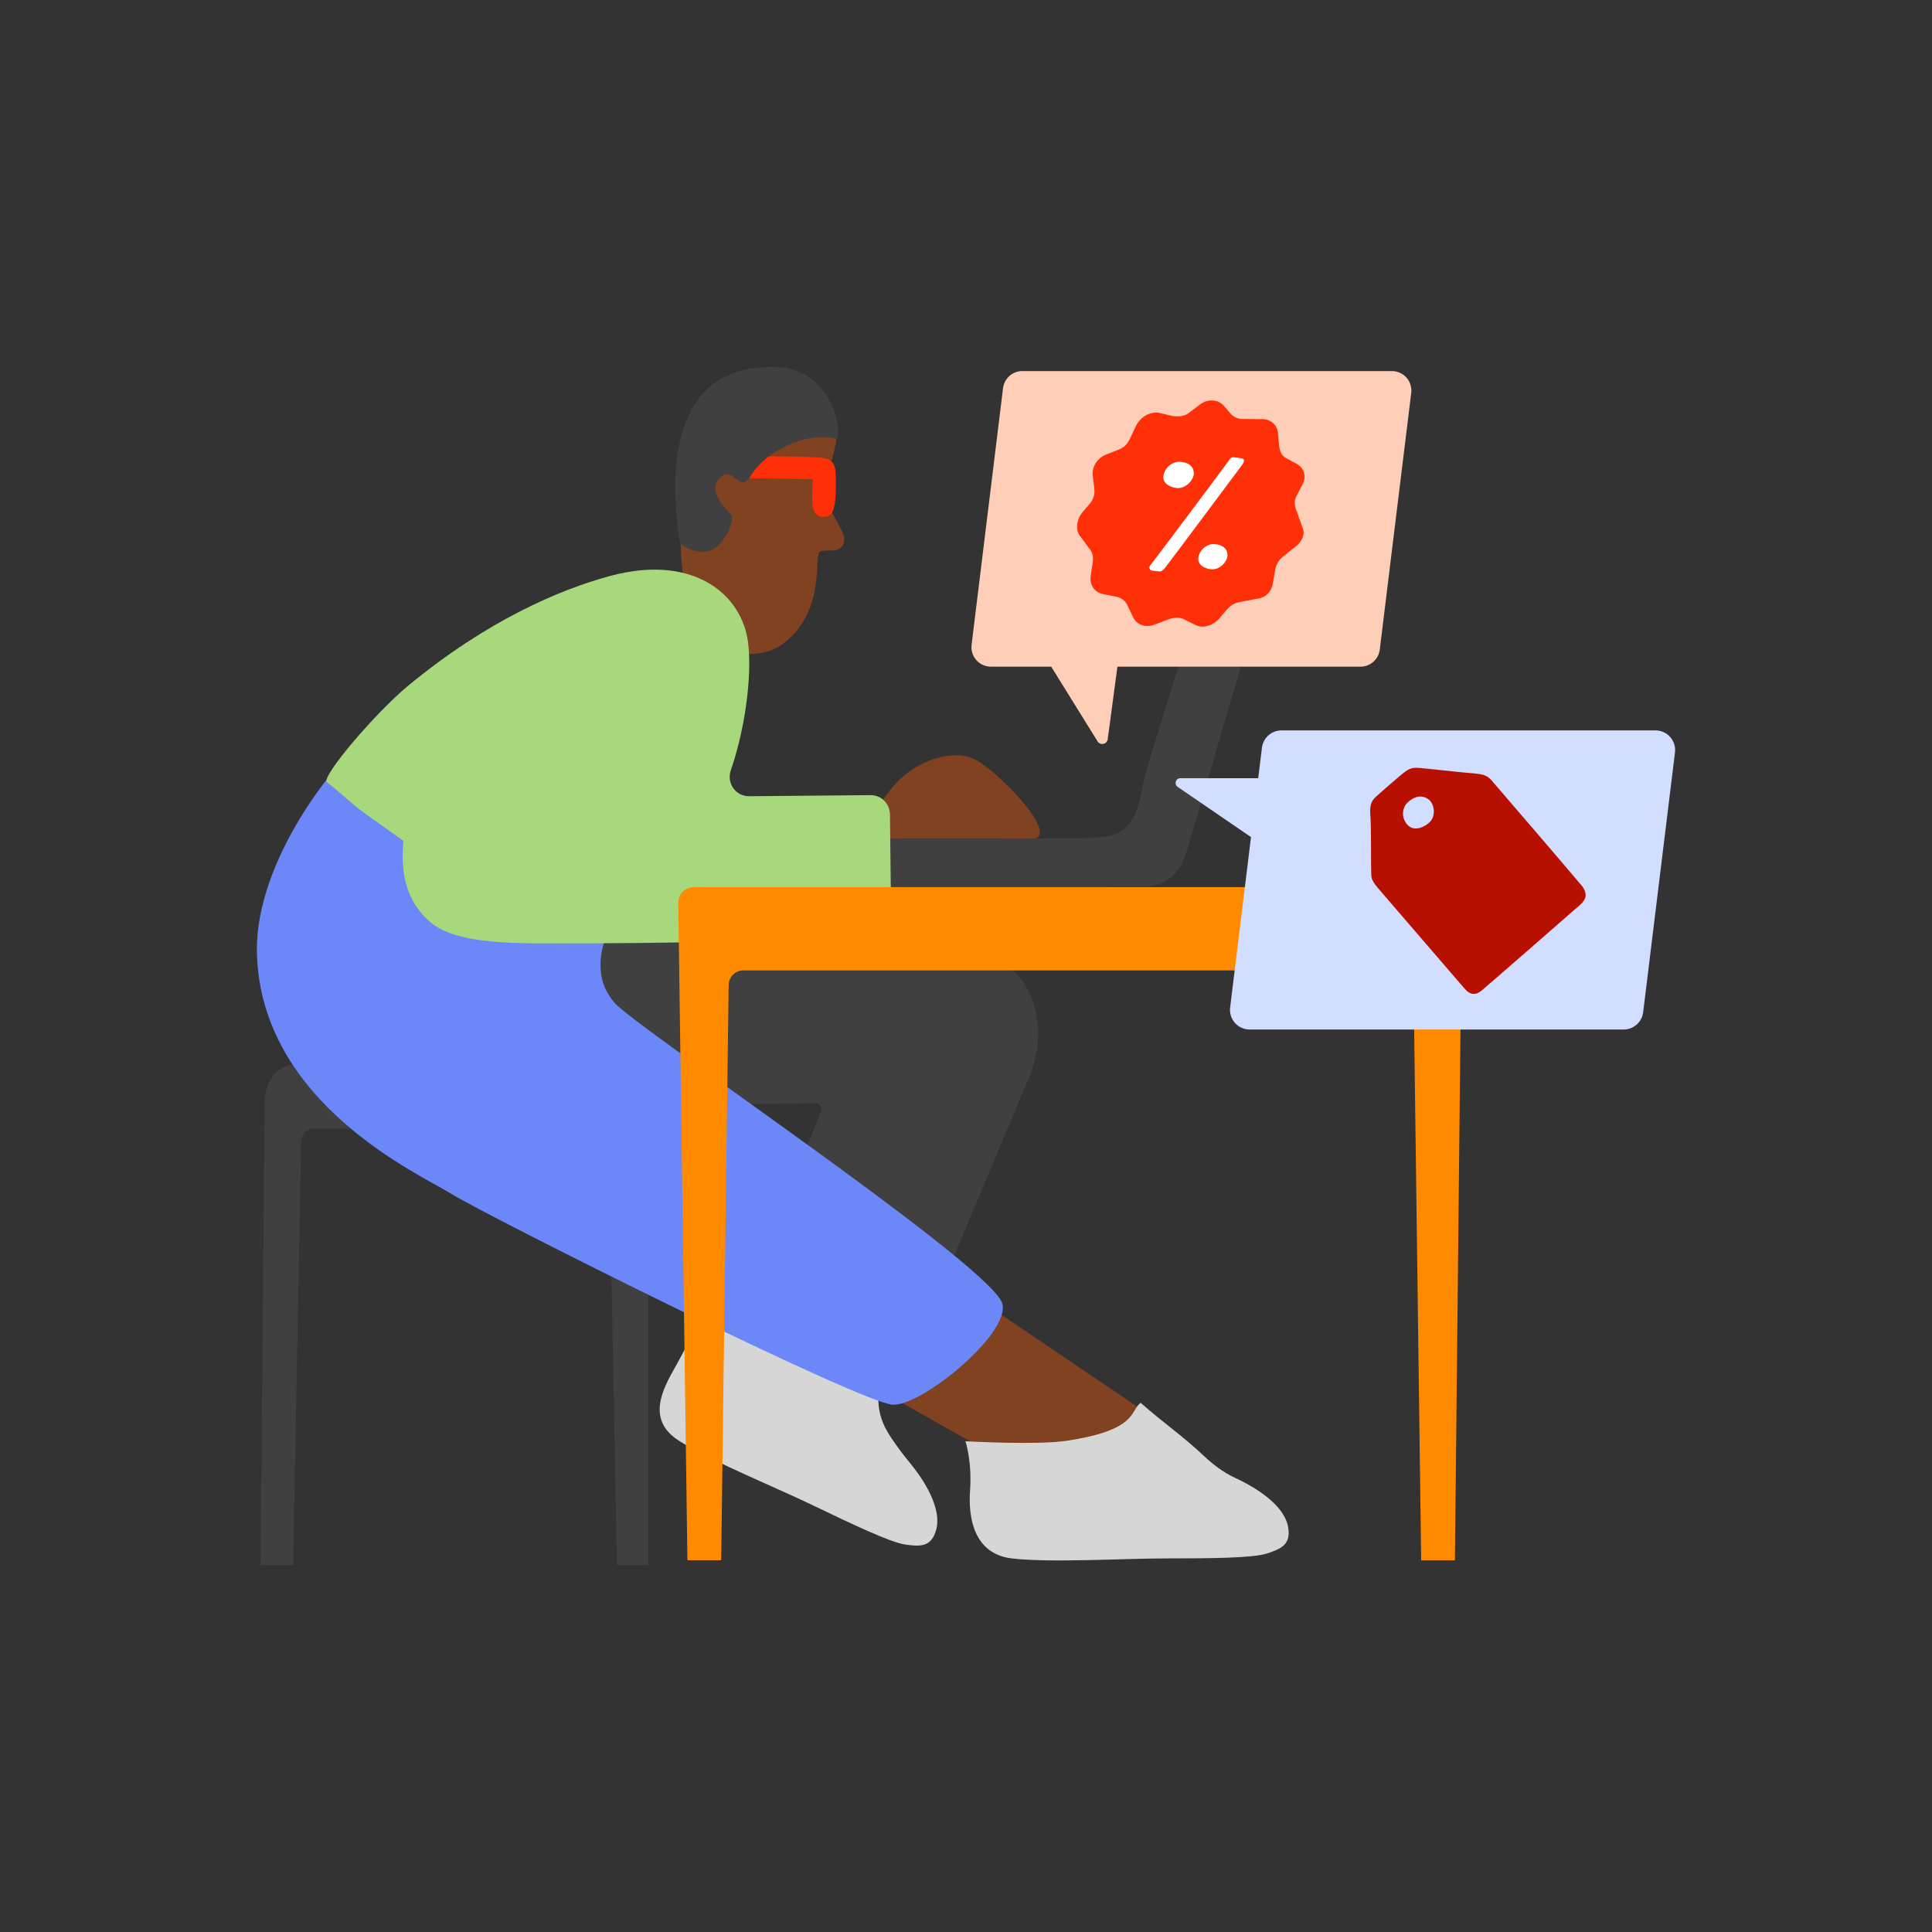 <svg width="300" height="300" viewBox="0 0 300 300" fill="none" xmlns="http://www.w3.org/2000/svg">
<rect x="0" y="0" width="300" height="300" fill="#333333" stroke="none"/>
<g clip-path="url(#clip0_4176_8997)">
<path d="M147.814 146.741C124.382 144.859 104.434 143.367 101.9 142.264C94.262 138.938 96.585 128.567 96.585 128.567L48.566 124.213C47.2 125.856 42.193 145.735 49.495 158.324C57.495 172.104 88.168 171.625 93.435 171.625C99.741 171.625 110.282 171.625 126.616 171.289C127.258 171.276 127.722 171.899 127.524 172.508L113.472 207.42L139.705 215.114L159.694 167.524C163.499 158.954 160.349 147.748 147.821 146.741H147.814Z" fill="#404040"/>
<path d="M153.552 202.827C154.297 203.32 181.042 221.446 181.042 221.446C181.042 221.446 167.666 230.366 161.231 230.859C154.796 231.352 152.323 224.753 152.323 224.753L132.757 213.738L153.559 202.82L153.552 202.827Z" fill="#804220"/>
<path d="M145.389 237.479C146.113 234.72 144.343 230.9 141.324 227.197C139.814 225.349 138.612 223.726 137.676 222.097C135.872 218.955 135.989 215.067 137.854 211.815C137.977 211.603 124.088 204.723 123.535 204.463L111.061 199.917C111.061 199.917 107.167 208.207 104.858 212.253C102.836 215.806 100.363 220.481 105.404 223.699C110.446 226.916 120.399 230.934 126.076 233.673C132.45 236.746 138.318 239.526 140.627 239.847C142.929 240.169 144.665 240.237 145.382 237.479H145.389Z" fill="#D6D6D6"/>
<path d="M41.107 170.92C41.141 167.784 43.265 165.258 45.875 165.245C48.054 165.231 50.063 165.21 50.596 165.21H96.271C98.703 165.21 100.677 167.579 100.677 170.502V243.023H95.793L94.556 177.45C94.556 176.239 93.736 175.253 92.725 175.253H48.587C47.576 175.253 46.756 176.239 46.756 177.45L45.52 243.023H40.451L41.107 170.92Z" fill="#404040"/>
<path d="M200.006 237.027C199.467 234.227 196.215 231.557 191.89 229.531C189.732 228.525 188.277 227.32 186.904 226.04C183.269 222.651 181.076 221.296 177.114 217.825C175.461 219.064 176.67 222.069 165.61 223.726C160.93 224.424 149.911 223.794 149.911 223.794C149.911 223.794 150.956 226.834 150.628 231.489C150.342 235.569 151.168 241.285 157.105 241.99C163.041 242.695 174.662 241.99 180.953 241.99C188.031 241.99 194.521 241.942 196.734 241.223C198.947 240.511 200.539 239.82 199.999 237.02L200.006 237.027Z" fill="#D6D6D6"/>
<path d="M139.486 121.263C142.957 117.758 148.367 116.313 151.517 117.977C154.666 119.64 164.326 129.121 160.616 130.319C156.913 131.524 138.1 130.969 135.599 130.442C133.099 129.915 136.904 123.864 139.48 121.263H139.486Z" fill="#804220"/>
<path d="M54.756 116.813C52.822 117.724 39.569 133.359 39.891 147.912C40.423 171.427 65.481 182.475 69.935 185.296C75.319 188.698 133.912 218.017 138.68 218.127C143.449 218.236 157.774 206.318 155.472 202.019C151.756 195.071 98.873 159.618 95.471 155.764C89.951 149.514 96.428 141.101 96.428 141.101L54.749 116.813H54.756Z" fill="#6C87F8"/>
<path d="M105.992 80.142C105.247 85.851 105.903 91.854 108.588 96.975C111.272 102.095 118.056 102.698 121.663 99.912C128.542 94.599 126.158 85.912 127.422 85.604C128.187 85.413 128.857 85.488 129.389 85.488C130.305 85.488 131.733 84.557 130.838 82.674C129.007 78.841 127.524 77.712 128.371 74.159C129.212 70.606 131.719 65.67 127.886 62.665C124.061 59.66 116.027 59.331 112.816 63.74C108.485 69.682 106.729 74.433 105.992 80.142Z" fill="#804220"/>
<path d="M138.134 130.223C136.76 130.36 136.617 131.243 136.965 133.804C137.444 137.315 137.034 138.205 139.848 138.137C143.968 138.034 172.188 137.726 175.283 137.726C178.378 137.726 182.49 138.137 184.348 131.948C186.2 125.753 195.682 92.936 196.502 90.869C197.321 88.801 197.116 86.535 194.855 86.535C192.594 86.535 193.824 86.522 192.177 86.522C190.531 86.522 187.436 86.522 186.821 90.239C186.207 93.956 178.063 118.6 177.449 121.906C176.834 125.212 176.356 126.985 174.907 128.375C173.398 129.819 172.229 129.956 167.837 130.162C165.152 130.285 140.197 130.025 138.14 130.23L138.134 130.223Z" fill="#404040"/>
<path d="M115.925 74.241L126.001 74.405C126.124 74.412 126.22 74.515 126.213 74.645C126.165 75.138 126.042 77.773 126.213 78.718C126.438 79.936 127.443 80.607 128.679 80.08C129.916 79.553 129.806 76.034 129.779 74.035C129.758 72.502 129.567 71.332 127.729 71.092C125.789 70.832 116.956 70.832 116.956 70.832L115.918 74.248L115.925 74.241Z" fill="#FF3008"/>
<path d="M105.65 84.434C107.222 85.625 109.503 86.214 111.156 85.016C112.81 83.818 113.998 80.635 113.657 80.087C113.315 79.539 109.435 76.281 111.901 74.104C113.93 72.317 114.852 76.719 116.56 73.912C118.268 71.106 121.158 69.62 122.777 68.936C126.596 67.327 129.355 67.998 129.854 68.114C130.852 68.354 129.881 57.209 120.413 56.983C110.945 56.758 106.313 61.981 105.083 71.441C104.386 76.774 105.48 84.304 105.65 84.434Z" fill="#404040"/>
<path d="M138.188 126.438C138.175 124.781 136.822 123.453 135.169 123.467L116.321 123.638C114.244 123.659 112.803 121.612 113.472 119.64C116.102 111.98 116.84 103.218 116.034 98.974C114.674 91.814 107.167 86.077 94.72 89.438C86.836 91.567 75.585 96.393 63.363 106.49C58.37 110.611 49.748 120.701 50.773 121.468C52.693 122.913 55.685 125.795 57.331 126.76C57.331 126.76 59.442 128.321 62.646 130.566C62.181 135.392 62.981 140.013 66.929 143.271C69.648 145.516 74.608 146.413 82.601 146.475C103.184 146.639 135.408 145.701 135.408 145.701C137.061 145.688 138.386 144.332 138.373 142.676L138.195 126.445L138.188 126.438Z" fill="#A7D87C"/>
<path d="M226.99 140.101C227.045 138.945 226.512 137.753 224.613 137.753H107.959C105.766 137.753 105.322 139.424 105.322 140.101L106.743 242.277H111.983L113.144 152.937C113.165 151.691 114.176 150.685 115.426 150.685H217.215C218.458 150.685 219.476 151.684 219.496 152.937L220.678 242.284H225.918L226.99 140.108V140.101Z" fill="#FF8A00"/>
<path d="M257.062 113.417H198.981C197.444 113.417 196.146 114.568 195.955 116.101L195.374 120.838H183.283C182.559 120.838 182.272 121.776 182.866 122.187L194.254 129.984L191.016 156.435C190.791 158.255 192.211 159.864 194.042 159.864H252.123C253.66 159.864 254.958 158.714 255.15 157.181L260.089 116.847C260.314 115.026 258.893 113.417 257.062 113.417Z" fill="#D2DEFF"/>
<path d="M216.142 57.62H158.744C157.221 57.62 155.936 58.757 155.752 60.269L150.867 100.131C150.649 101.931 152.049 103.519 153.86 103.519H163.232L170.433 115.122C170.856 115.8 171.895 115.581 172.004 114.787L173.514 103.519H211.258C212.781 103.519 214.065 102.383 214.25 100.87L219.134 61.009C219.353 59.208 217.952 57.62 216.142 57.62Z" fill="#FFCEB9"/>
<path d="M245.449 137.336C244.158 135.782 232.619 122.324 231.998 121.632C231.376 120.934 231.055 120.27 229.19 120.126C227.325 119.989 221.108 119.284 220.453 119.25C219.797 119.216 219.175 119.106 218.212 119.811C217.249 120.516 213.724 123.652 213.724 123.652C213.027 124.275 212.637 124.925 212.788 126.588C212.938 128.252 212.863 134.639 212.918 135.392C212.965 136.145 212.781 136.494 213.97 137.904C215.158 139.307 226.731 152.697 227.284 153.354C227.837 154.011 228.698 154.929 230.071 153.806C231.438 152.683 244.329 141.388 245.265 140.581C246.194 139.766 246.754 138.89 245.463 137.336H245.449ZM222.031 127.629C221.32 128.361 219.606 129.251 218.547 128.074C217.488 126.896 217.775 125.363 218.56 124.624C219.838 123.412 221.047 123.515 221.86 124.151C222.673 124.788 223.042 126.595 222.031 127.636V127.629Z" fill="#B71000"/>
<path d="M195.135 92.977L192.635 93.463C191.856 93.552 191.105 93.963 190.572 94.593L189.335 96.023C188.413 97.118 186.787 97.645 185.653 97.057L183.754 96.119C183.098 95.777 182.135 95.907 181.377 96.194L179.198 97.016C177.886 97.509 176.52 97.023 175.966 95.873L175.044 93.956C174.723 93.292 174.122 92.826 173.377 92.669L171.239 92.231C169.955 91.971 169.155 90.786 169.36 89.438L169.695 87.199C169.811 86.419 169.599 85.673 169.108 85.132L167.782 83.325C166.928 82.387 167.161 80.689 168.056 79.573L169.258 78.177C169.777 77.534 170.023 76.739 169.934 75.98L169.688 73.803C169.538 72.488 170.385 71.147 171.69 70.62L173.855 69.75C174.607 69.449 175.099 68.874 175.447 68.141L176.445 66.033C177.175 64.664 178.678 63.87 179.976 64.103L182.033 64.589C182.784 64.719 183.816 64.684 184.485 64.205L186.398 62.761C187.559 61.933 189.055 61.994 189.937 62.905L191.187 64.335C191.692 64.862 192.43 65.123 193.209 65.054L195.771 65.088C197.123 64.972 198.251 65.821 198.435 67.128L198.626 69.271C198.729 70.024 198.988 70.736 199.63 71.099L201.297 71.989C202.411 72.612 202.896 73.796 202.322 75.083L201.215 77.239C200.887 77.978 201.099 78.841 201.4 79.519L202.274 81.976C202.793 83.147 201.885 84.413 201.017 84.975L199.282 86.391C198.619 86.884 198.169 87.61 198.032 88.384L197.636 90.622C197.397 91.971 196.481 92.84 195.129 92.991L195.135 92.977Z" fill="#FF3008"/>
<path d="M183.262 71.701C182.285 71.626 180.994 72.345 180.68 73.755C180.366 75.158 181.944 75.754 182.866 75.788C184.185 75.829 185.332 74.508 185.373 73.597C185.414 72.68 184.847 71.824 183.262 71.708V71.701Z" fill="white"/>
<path d="M188.584 84.482C187.648 84.413 186.405 85.105 186.104 86.453C185.804 87.802 187.313 88.377 188.202 88.404C189.465 88.445 190.565 87.179 190.606 86.303C190.647 85.426 190.101 84.605 188.577 84.489L188.584 84.482Z" fill="white"/>
<path d="M191.624 71.017C191.248 70.955 191.016 71.153 190.627 71.756C190.237 72.358 178.842 87.542 178.61 87.795C178.303 88.124 178.528 88.562 178.931 88.603L180.052 88.733C180.291 88.76 180.53 88.623 180.878 88.213C181.227 87.802 192.608 72.55 192.847 72.228C193.154 71.817 193.4 71.236 192.772 71.16C192.143 71.085 191.631 71.01 191.631 71.01L191.624 71.017Z" fill="white"/>
</g>
<defs>
<clipPath id="clip0_4176_8997">
<rect width="220.219" height="186.047" fill="white" transform="translate(39.891 56.977)"/>
</clipPath>
</defs>
</svg>
